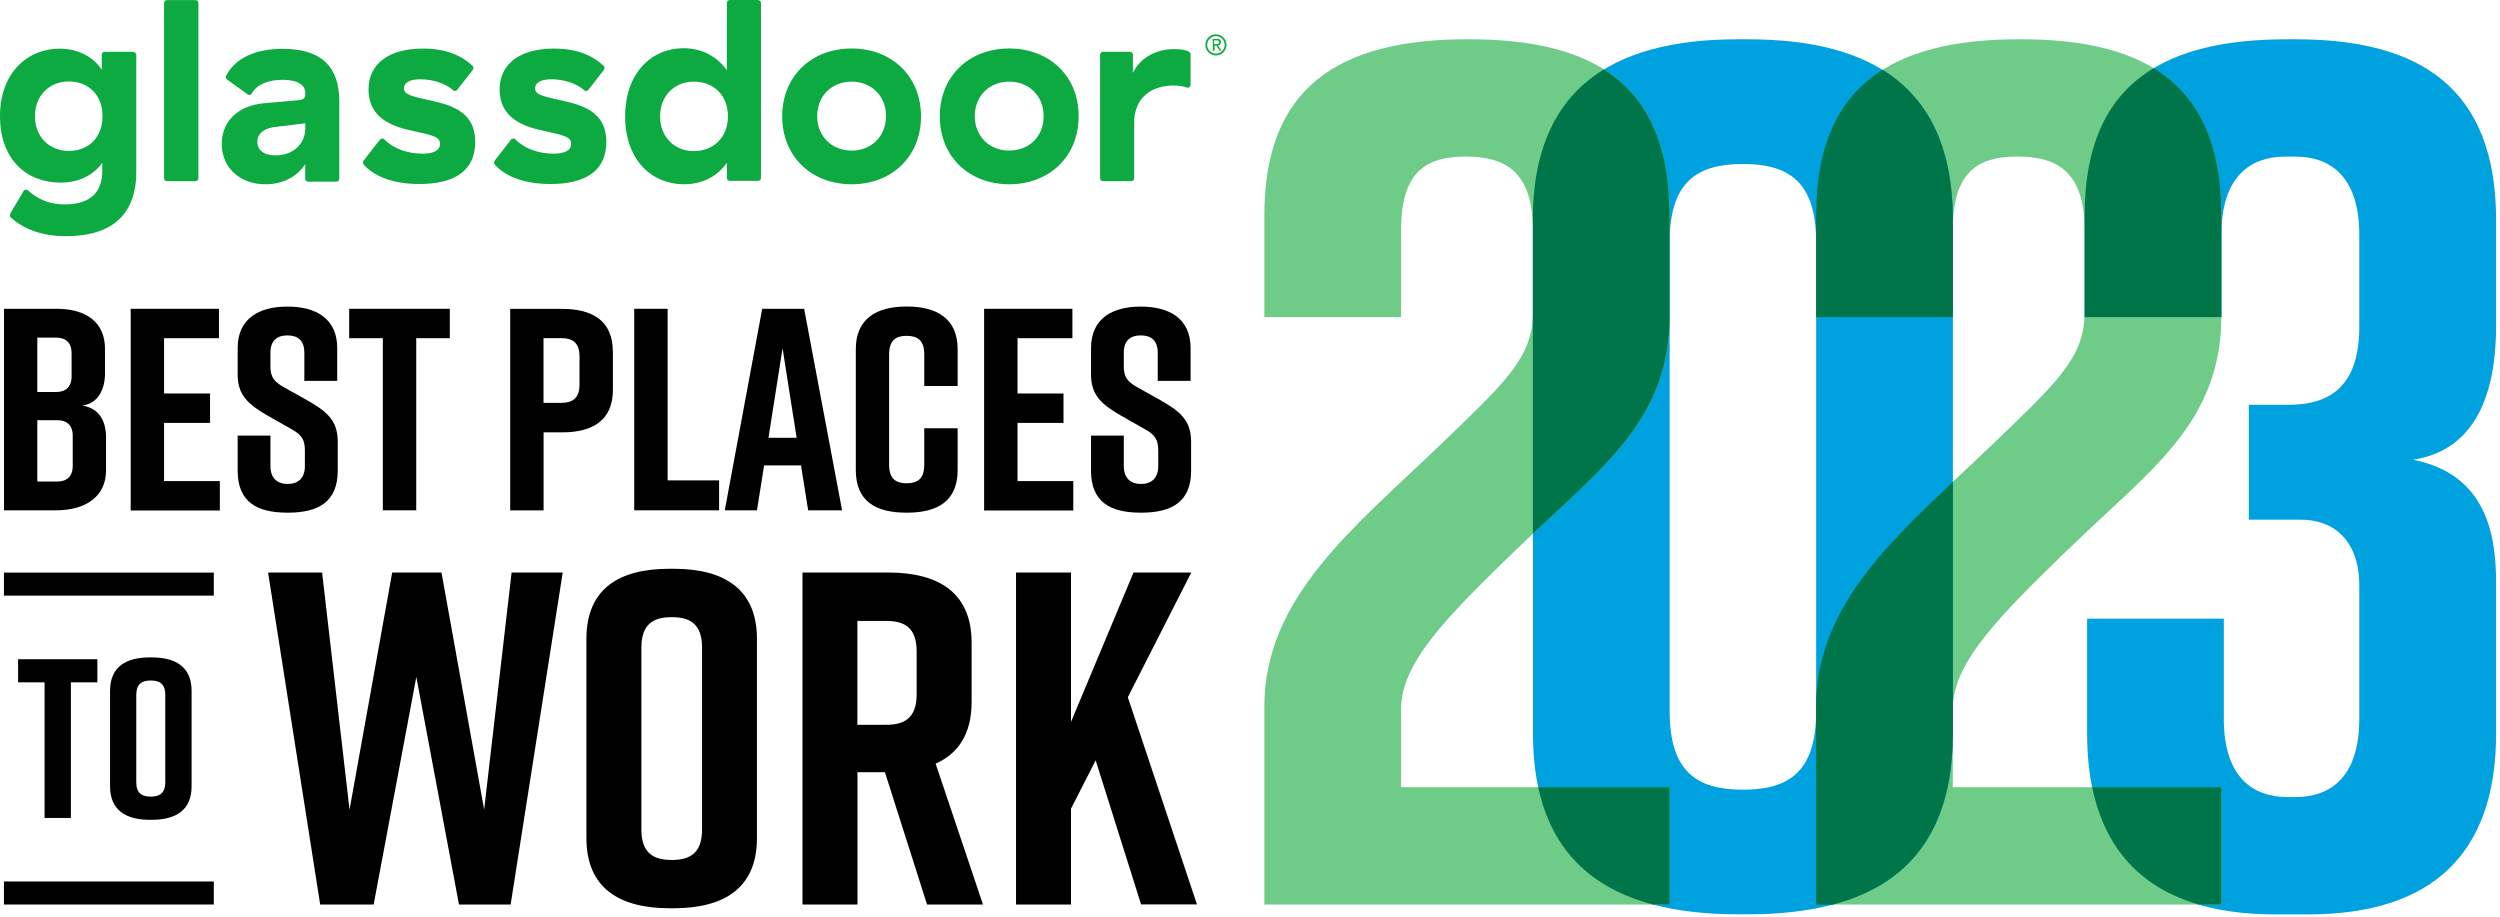 <?xml version="1.0" encoding="UTF-8"?> <svg xmlns="http://www.w3.org/2000/svg" width="641" height="235" viewBox="0 0 641 235" fill="none"><g clip-path="url(#clip0_405_41)"><path d="M21.134 103.988C25.639 104.729 27.185 108.184 27.185 112.177V120.658C27.185 127.142 22.165 130.844 14.366 130.844H1.031V79.175H14.523C22.344 79.175 26.916 82.854 26.916 89.361V95.844C26.916 99.524 25.303 103.45 21.157 103.966L21.134 103.988ZM9.57 100.511H14.366C16.809 100.511 18.355 99.255 18.355 96.517V90.55C18.355 87.812 16.809 86.556 14.366 86.556H9.57V100.511ZM14.657 107.735H9.57V123.463H14.657C17.1 123.463 18.646 122.206 18.646 119.469V111.729C18.646 108.992 17.1 107.735 14.657 107.735Z" fill="black"></path><path d="M33.505 130.844V79.175H56.141V86.713H42.066V100.892H53.855V108.431H42.066V123.35H56.365V130.889H33.505V130.844Z" fill="black"></path><path d="M78.036 97.639V90.415C78.036 87.162 76.199 85.995 73.689 85.995C71.178 85.995 69.341 87.184 69.341 90.415V93.96C69.341 96.607 70.215 97.796 72.658 99.21L78.709 102.597C83.639 105.402 86.597 107.69 86.597 113.232V120.68C86.597 128.645 81.667 131.449 73.845 131.449H73.689C65.867 131.449 60.937 128.712 60.937 120.68V111.684H69.341V119.514C69.341 122.677 71.178 124.091 73.756 124.091C76.333 124.091 78.171 122.677 78.171 119.514V115.453C78.171 112.806 77.364 111.459 74.787 110.068L68.825 106.681C63.805 103.809 60.937 101.431 60.937 96.046V89.248C60.937 81.575 66.539 78.614 73.621 78.614H73.778C80.86 78.614 86.463 81.575 86.463 89.248V97.662H78.059L78.036 97.639Z" fill="black"></path><path d="M115.351 86.713H106.723V130.844H98.162V86.713H89.533V79.175H115.329V86.713H115.351Z" fill="black"></path><path d="M157.148 90.101V99.928C157.148 107.758 151.994 110.854 144.172 110.854H139.376V130.866H130.815V79.197H144.15C151.971 79.197 157.126 82.293 157.126 90.123L157.148 90.101ZM148.587 91.425C148.587 87.745 146.682 86.691 143.859 86.691H139.354V103.293H143.859C146.66 103.293 148.587 102.261 148.587 98.559V91.402V91.425Z" fill="black"></path><path d="M184.356 130.844H162.617V79.175H171.178V123.171H184.378V130.844H184.356Z" fill="black"></path><path d="M205.355 119.334H195.92L194.082 130.844H185.835L195.427 79.175H206.184L215.911 130.844H207.215L205.377 119.334H205.355ZM204.257 112.245L200.649 89.293L197.04 112.245H204.257Z" fill="black"></path><path d="M245.539 120.523C245.539 128.488 240.384 131.45 232.562 131.45H232.406C224.584 131.45 219.429 128.578 219.429 120.523V89.518C219.429 81.845 224.584 78.591 232.406 78.591H232.562C240.384 78.591 245.539 81.845 245.539 89.518V98.963H236.978V90.841C236.978 87.229 235.207 86.107 232.473 86.107C229.739 86.107 227.968 87.207 227.968 90.841V119.177C227.968 122.789 229.739 123.911 232.473 123.911C235.207 123.911 236.978 122.812 236.978 119.177V109.799H245.539V120.501V120.523Z" fill="black"></path><path d="M252.329 130.844V79.175H274.965V86.713H260.89V100.892H272.679V108.431H260.89V123.35H275.189V130.889H252.329V130.844Z" fill="black"></path><path d="M296.838 97.639V90.415C296.838 87.162 295 85.995 292.49 85.995C289.98 85.995 288.143 87.184 288.143 90.415V93.96C288.143 96.607 289.017 97.796 291.459 99.21L297.51 102.597C302.441 105.402 305.399 107.69 305.399 113.232V120.68C305.399 128.645 300.469 131.449 292.647 131.449H292.49C284.669 131.449 279.738 128.712 279.738 120.68V111.684H288.143V119.514C288.143 122.677 289.98 124.091 292.558 124.091C295.135 124.091 296.973 122.677 296.973 119.514V115.453C296.973 112.806 296.166 111.459 293.588 110.068L287.627 106.681C282.607 103.809 279.738 101.431 279.738 96.046V89.248C279.738 81.575 285.341 78.614 292.423 78.614H292.58C299.662 78.614 305.265 81.575 305.265 89.248V97.662H296.861L296.838 97.639Z" fill="black"></path><path d="M130.927 231.916H117.682L106.745 173.561L95.808 231.916H82.093L68.736 146.795H82.586L89.623 207.596L100.56 146.795H113.2L124.136 207.596L131.174 146.795H144.284L130.927 231.916Z" fill="black"></path><path d="M171.738 145.831H172.702C185.566 145.831 194.082 150.946 194.082 163.824V214.887C194.082 227.765 185.588 232.88 172.702 232.88H171.738C158.874 232.88 150.358 227.765 150.358 214.887V163.824C150.358 150.811 158.852 145.831 171.738 145.831ZM172.231 220.496C176.848 220.496 180.008 218.791 180.008 212.711V166.023C180.008 159.943 176.848 158.238 172.231 158.238C167.614 158.238 164.454 159.943 164.454 166.023V212.711C164.454 218.791 167.614 220.496 172.231 220.496Z" fill="black"></path><path d="M237.695 231.916L226.892 197.993H219.855V231.916H205.759V146.795H227.744C240.608 146.795 249.124 151.911 249.124 164.789V179.978C249.124 188.122 245.718 193.237 239.891 195.795L252.038 231.916H237.695V231.916ZM219.833 185.833H227.251C231.868 185.833 235.028 184.128 235.028 178.048V166.987C235.028 160.907 231.868 159.202 227.251 159.202H219.833V185.833Z" fill="black"></path><path d="M292.58 231.916L280.926 194.942L274.606 207.349V231.916H260.509V146.795H274.606V185.093L290.63 146.795H305.444L289.173 178.766L306.901 231.893H292.557L292.58 231.916Z" fill="black"></path><path d="M24.966 174.952H18.176V209.727H11.43V174.952H4.639V169.029H24.966V174.952V174.952Z" fill="black"></path><path d="M38.436 168.558H38.906C45.069 168.558 49.126 171.003 49.126 177.173V201.583C49.126 207.753 45.069 210.198 38.906 210.198H38.436C32.273 210.198 28.216 207.753 28.216 201.583V177.173C28.216 170.958 32.273 168.558 38.436 168.558ZM38.66 204.253C40.856 204.253 42.38 203.445 42.38 200.528V178.205C42.38 175.288 40.879 174.481 38.66 174.481C36.441 174.481 34.94 175.288 34.94 178.205V200.528C34.94 203.445 36.441 204.253 38.66 204.253Z" fill="black"></path><path d="M54.818 146.818H1.009V152.718H54.818V146.818Z" fill="black"></path><path d="M54.818 226.015H1.009V231.916H54.818V226.015Z" fill="black"></path><path d="M34.088 13.282H26.826C26.423 13.282 26.087 13.618 26.087 14.022V17.904C24.249 14.92 20.372 12.474 15.284 12.474C7.06 12.474 0 18.666 0 29.75C0 40.833 6.723 46.823 15.553 46.823C20.305 46.823 24.047 44.849 26.221 41.73V43.839C26.221 48.595 23.913 52.409 16.517 52.409C12.774 52.409 9.794 51.175 7.149 48.797C6.813 48.528 6.275 48.595 6.073 48.932L2.824 54.428C2.42 55.102 2.488 55.505 2.757 55.797C6.163 58.714 10.556 60.553 16.943 60.553C30.86 60.553 34.939 52.813 34.939 44.243V14C34.872 13.596 34.536 13.327 34.132 13.327L34.088 13.282ZM17.66 38.701C12.707 38.701 8.965 35.156 8.965 29.794C8.965 24.432 12.707 20.887 17.66 20.887C22.613 20.887 26.288 24.298 26.288 29.794C26.288 35.291 22.613 38.701 17.66 38.701ZM50.874 0.763V45.701C50.874 46.105 50.538 46.441 50.134 46.441H42.806C42.402 46.441 42.066 46.105 42.066 45.701V0.763C42.066 0.359 42.402 0.022 42.806 0.022H50.134C50.538 0.022 50.874 0.359 50.874 0.763V0.763ZM72.478 12.519C65.553 12.519 60.331 14.83 57.956 19.452C57.821 19.788 57.888 20.192 58.225 20.394L63.514 24.208C63.85 24.477 64.32 24.343 64.522 24.006C66.024 21.359 69.273 20.461 72.478 20.461C76.423 20.461 78.26 21.83 78.26 23.782V24.32C78.26 25.128 77.79 25.554 76.557 25.689L67.458 26.496C61.34 27.102 56.858 30.849 56.858 36.906C56.858 42.964 61.474 47.249 68.063 47.249C73.218 47.249 76.557 44.736 78.26 42.089V45.836C78.26 46.239 78.597 46.576 79 46.576H86.261C86.665 46.576 87.001 46.239 87.001 45.836V26.048C87.001 16.804 82.115 12.519 72.478 12.519V12.519ZM78.26 33.047C78.26 36.727 75.28 39.845 70.663 39.845C67.615 39.845 65.979 38.477 65.979 36.301C65.979 34.461 67.413 33.047 70.058 32.621L78.283 31.612V33.047H78.26ZM121.85 36.368C121.85 43.906 116.36 47.182 107.529 47.182C101.411 47.182 96.189 45.544 93.209 42.156C93.007 41.887 93.007 41.483 93.209 41.214L97.422 35.785C97.691 35.448 98.229 35.448 98.498 35.717C100.739 37.961 104.145 39.397 108.404 39.397C110.846 39.397 112.819 38.724 112.819 36.884C112.819 35.044 111.048 34.708 105.49 33.474C100.604 32.464 94.486 30.221 94.486 22.996C94.486 16.266 99.775 12.452 108.471 12.452C114.186 12.452 118.242 14.157 121.178 16.872C121.447 17.141 121.447 17.545 121.245 17.881L117.234 23.041C116.965 23.378 116.494 23.445 116.225 23.176C114.253 21.404 111.003 20.327 107.798 20.327C105.087 20.327 103.585 21.201 103.585 22.637C103.585 24.275 105.356 24.679 111.25 25.958C116.965 27.259 121.85 29.435 121.85 36.368V36.368ZM155.467 36.368C155.467 43.906 149.977 47.182 141.146 47.182C135.028 47.182 129.806 45.544 126.826 42.156C126.624 41.887 126.624 41.483 126.826 41.214L131.039 35.785C131.308 35.448 131.846 35.448 132.115 35.717C134.356 37.961 137.762 39.397 142.021 39.397C144.463 39.397 146.436 38.724 146.436 36.884C146.436 35.044 144.665 34.708 139.107 33.474C134.221 32.464 128.103 30.221 128.103 22.996C128.103 16.266 133.392 12.452 142.088 12.452C147.803 12.452 151.859 14.157 154.795 16.872C155.064 17.141 155.064 17.545 154.862 17.881L150.851 23.041C150.582 23.378 150.111 23.445 149.842 23.176C147.87 21.404 144.62 20.327 141.415 20.327C138.704 20.327 137.202 21.201 137.202 22.637C137.202 24.275 138.973 24.679 144.867 25.958C150.582 27.259 155.467 29.435 155.467 36.368V36.368ZM194.373 0H187.112C186.709 0 186.373 0.337 186.373 0.74V18.016C184.131 14.83 180.389 12.362 175.234 12.362C167.144 12.362 160.286 18.622 160.286 29.839C160.286 41.057 167.144 47.249 175.369 47.249C180.187 47.249 183.997 45.14 186.373 41.752V45.634C186.373 46.038 186.709 46.374 187.112 46.374H194.373C194.777 46.374 195.113 46.038 195.113 45.634V0.695C195.113 0.359 194.777 0.022 194.373 0.022V0ZM177.946 38.746C172.993 38.746 169.25 35.201 169.25 29.839C169.25 24.477 172.993 20.932 177.946 20.932C182.899 20.932 186.641 24.343 186.641 29.839C186.641 35.269 182.831 38.746 177.946 38.746ZM218.353 12.429C208.156 12.429 200.559 19.429 200.559 29.839C200.559 40.249 208.156 47.249 218.353 47.249C228.551 47.249 236.148 40.249 236.148 29.839C236.148 19.429 228.551 12.429 218.353 12.429V12.429ZM218.353 38.611C213.401 38.611 209.523 35.067 209.523 29.772C209.523 24.477 213.401 20.932 218.353 20.932C223.306 20.932 227.183 24.477 227.183 29.772C227.116 35.134 223.306 38.611 218.353 38.611ZM258.761 12.429C248.564 12.429 240.966 19.429 240.966 29.839C240.966 40.249 248.564 47.249 258.761 47.249C268.958 47.249 276.556 40.249 276.556 29.839C276.623 19.496 269.025 12.429 258.761 12.429ZM258.761 38.611C253.808 38.611 249.931 35.067 249.931 29.772C249.931 24.477 253.808 20.932 258.761 20.932C263.714 20.932 267.591 24.477 267.591 29.772C267.591 35.067 263.781 38.611 258.761 38.611ZM305.287 14C305.287 13.663 305.018 13.327 304.749 13.192C304.077 12.855 303.046 12.586 301.006 12.586C296.39 12.586 292.244 14.897 290.473 18.711V14.022C290.473 13.618 290.137 13.282 289.733 13.282H282.808C282.405 13.282 282.069 13.618 282.069 14.022V45.701C282.069 46.105 282.405 46.441 282.808 46.441H290.07C290.473 46.441 290.809 46.105 290.809 45.701V31.432C290.809 25.038 295.224 21.919 301.006 21.919C302.373 21.919 303.718 22.189 304.323 22.458C304.794 22.593 305.265 22.256 305.265 21.785V14.045L305.287 14Z" fill="#0CAA41"></path><path d="M311.966 9.939C312.302 9.939 312.571 10.006 312.772 10.141C312.974 10.275 313.041 10.477 313.041 10.814C313.041 11.083 312.974 11.285 312.84 11.42C312.705 11.554 312.503 11.622 312.302 11.622L313.176 12.99H312.705L311.898 11.689H311.428V12.99H310.957V10.006H311.966V9.939V9.939ZM311.764 11.307H312.033C312.033 11.307 312.234 11.307 312.302 11.24C312.369 11.24 312.436 11.173 312.503 11.105C312.571 11.038 312.571 10.971 312.571 10.836C312.571 10.769 312.571 10.634 312.503 10.567C312.436 10.5 312.436 10.432 312.369 10.432C312.302 10.432 312.234 10.365 312.167 10.365H311.293V11.307H311.764V11.307Z" fill="#0CAA41"></path><path d="M311.764 9.266C312.997 9.266 314.005 10.275 314.005 11.509C314.005 12.743 312.997 13.753 311.764 13.753C310.531 13.753 309.523 12.743 309.523 11.509C309.523 10.275 310.531 9.266 311.764 9.266ZM311.764 8.795C310.262 8.795 309.052 10.029 309.052 11.509C309.052 12.99 310.285 14.224 311.764 14.224C313.243 14.224 314.476 12.99 314.476 11.509C314.476 10.029 313.243 8.795 311.764 8.795Z" fill="#0CAA41"></path><path d="M640 83.393V56.448C640 22.615 620.592 10.073 588.656 10.073H586.459C556.002 10.073 534.129 20.349 534.51 56.47V81.306H569.561V60.217C569.561 44.871 577.383 40.16 585.832 40.16H588.656C597.105 40.16 604.926 44.871 604.926 60.217V83.729C604.926 98.447 598.046 103.787 586.773 103.787H576.598V133.244H589.911C598.36 133.244 604.926 138.562 604.926 150.161V184.308C604.926 199.653 597.105 204.365 588.656 204.365H586.459C578.01 204.365 570.189 199.653 570.189 184.308V158.619H535.137V188.077C535.137 218.791 551.408 234.451 583.344 234.451H591.793C623.729 234.451 640 218.791 640 188.077V149.533C640 137.619 637.804 121.645 618.709 117.876C636.862 115.049 640 97.191 640 83.415V83.393Z" fill="#00A1DF"></path><path d="M530.745 140.424C551.408 120.366 569.561 108.453 569.561 80.88V55.191C569.561 22.615 551.408 10.073 518.217 10.073H517.589C484.421 10.073 465.64 22.615 465.64 55.191V81.306H500.691V58.938C500.691 43.906 507.258 40.137 517.276 40.137C527.293 40.137 534.487 43.906 534.487 58.938V80.252C534.487 91.851 526.98 98.424 510.395 114.399C488.477 135.398 465.64 153.257 465.64 181.144V231.916H569.561V201.83H500.691V181.772C500.691 169.859 512.592 157.968 530.745 140.401V140.424Z" fill="#6ECB88"></path><path d="M500.714 56.448V188.054C500.714 221.259 480.992 234.428 448.137 234.428H445.627C412.772 234.428 393.05 221.259 393.05 188.054V56.448C393.05 23.243 412.772 10.073 445.627 10.073H448.137C480.992 10.073 500.714 23.243 500.714 56.448ZM446.882 42.044C435.295 42.044 428.101 46.441 428.101 62.101V182.423C428.101 198.083 435.295 202.48 446.882 202.48C458.468 202.48 465.662 198.083 465.662 182.423V62.101C465.662 46.441 458.468 42.044 446.882 42.044V42.044Z" fill="#00A1DF"></path><path d="M389.285 140.424C409.948 120.366 428.101 108.453 428.101 80.88V55.191C428.101 22.615 409.948 10.073 376.757 10.073H376.129C342.96 10.073 324.18 22.615 324.18 55.191V81.306H359.231V58.938C359.231 43.906 365.797 40.137 375.815 40.137C385.833 40.137 393.027 43.906 393.027 58.938V80.252C393.027 91.851 385.519 98.424 368.935 114.399C347.017 135.398 324.18 153.257 324.18 181.144V231.916H428.101V201.83H359.231V181.772C359.231 169.859 371.131 157.968 389.285 140.401V140.424Z" fill="#6ECB88"></path><path d="M428.101 201.83H394.394C397.913 218.23 408.2 227.765 423.798 231.916H428.101V201.83Z" fill="#007549"></path><path d="M393.027 56.448V136.834C412.077 118.863 428.079 106.771 428.079 80.902V55.214C428.079 36.794 422.274 24.769 411.225 17.814C399.504 24.971 393.005 37.422 393.005 56.47L393.027 56.448Z" fill="#007549"></path><path d="M500.714 189.131V181.795C500.714 181.638 500.714 181.458 500.714 181.301V123.575C482.247 140.917 465.64 157.407 465.64 181.167V231.938H469.943C489.239 226.8 500.377 213.474 500.691 189.154L500.714 189.131Z" fill="#007549"></path><path d="M465.662 55.191V81.306H500.714V58.938C500.714 58.646 500.714 58.377 500.714 58.108V56.448C500.714 37.512 494.304 25.083 482.695 17.904C471.601 24.881 465.662 36.861 465.662 55.191Z" fill="#007549"></path><path d="M534.51 55.191V81.306H569.561C569.561 81.306 569.561 81.127 569.561 81.037V58.938C569.561 58.938 569.561 58.848 569.561 58.826V55.191C569.561 36.502 563.577 24.41 552.215 17.477C540.673 24.387 534.51 36.48 534.51 55.191V55.191Z" fill="#007549"></path><path d="M569.561 201.83H536.437C539.642 217.467 548.786 227.541 563.712 231.916H569.561V201.83V201.83Z" fill="#007549"></path></g><defs><clipPath id="clip0_405_41"><rect width="641" height="235" fill="white"></rect></clipPath></defs></svg> 